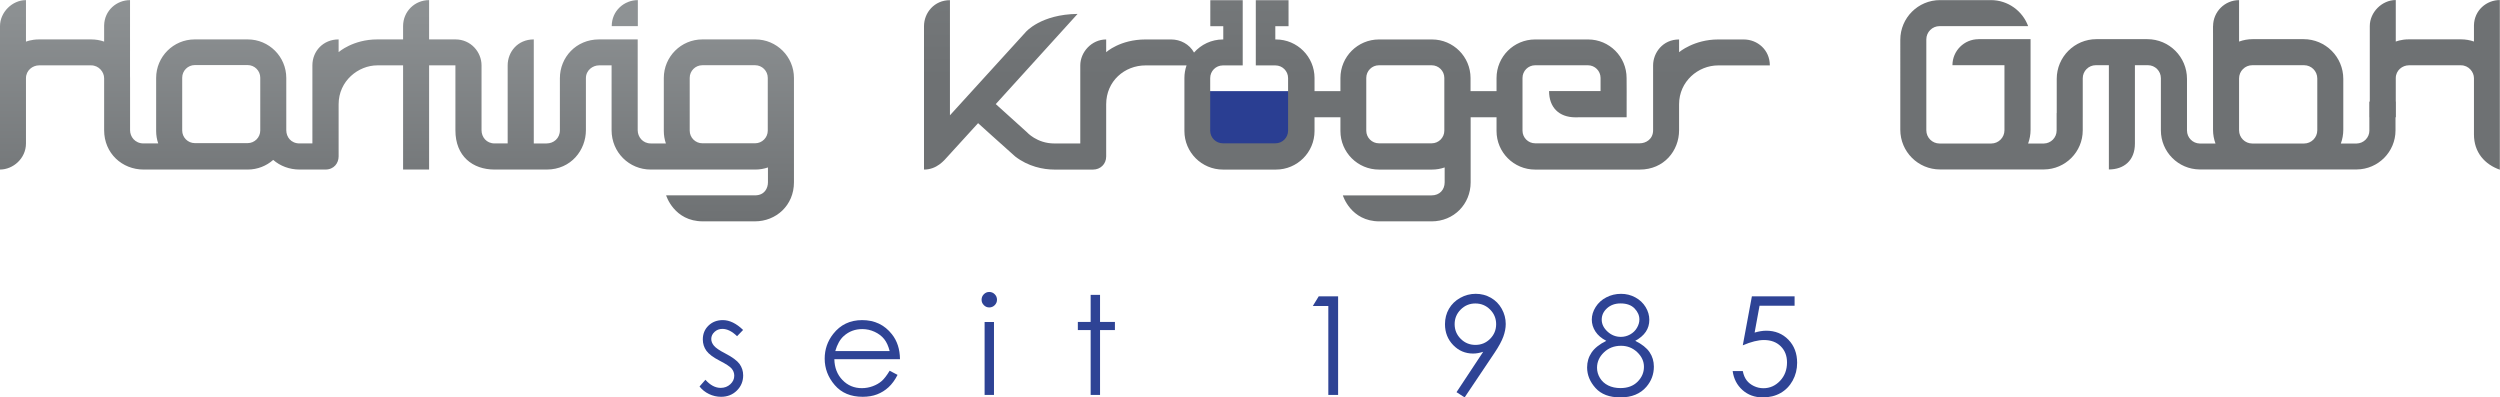 <?xml version="1.0" encoding="UTF-8" standalone="no"?>
<!-- Created with Inkscape (http://www.inkscape.org/) -->

<svg
   xmlns:dc="http://purl.org/dc/elements/1.1/"
   xmlns:cc="http://creativecommons.org/ns#"
   xmlns:rdf="http://www.w3.org/1999/02/22-rdf-syntax-ns#"
   xmlns:svg="http://www.w3.org/2000/svg"
   xmlns="http://www.w3.org/2000/svg"
   xmlns:sodipodi="http://sodipodi.sourceforge.net/DTD/sodipodi-0.dtd"
   xmlns:inkscape="http://www.inkscape.org/namespaces/inkscape"
   version="1.1"
   id="svg2"
   xml:space="preserve"
   width="5573.627"
   height="885.987"
   viewBox="0 0 5573.627 885.987"
   sodipodi:docname="Hartwig_Kröger_GmbH_Seit_1985_v2.svg"
   inkscape:version="0.92.5 (2060ec1f9f, 2020-04-08)"><defs
     id="defs6"><linearGradient
       x1="0"
       y1="0"
       x2="1"
       y2="0"
       gradientUnits="userSpaceOnUse"
       gradientTransform="matrix(0,-977.815,-977.815,0,20859.9,5123.14)"
       spreadMethod="pad"
       id="linearGradient20"><stop
         style="stop-opacity:1;stop-color:#4777c4"
         offset="0"
         id="stop16" /><stop
         style="stop-opacity:1;stop-color:#2a3e92"
         offset="1"
         id="stop18" /></linearGradient><linearGradient
       x1="0"
       y1="0"
       x2="1"
       y2="0"
       gradientUnits="userSpaceOnUse"
       gradientTransform="matrix(2e-7,3700,3700,-2e-7,6639.42,2944.66)"
       spreadMethod="pad"
       id="linearGradient28"><stop
         style="stop-opacity:1;stop-color:#6e7173"
         offset="0"
         id="stop24" /><stop
         style="stop-opacity:1;stop-color:#8e9294"
         offset="1"
         id="stop26" /></linearGradient><linearGradient
       x1="0"
       y1="0"
       x2="1"
       y2="0"
       gradientUnits="userSpaceOnUse"
       gradientTransform="matrix(2e-7,3700,3700,-2e-7,22530.7,2944.66)"
       spreadMethod="pad"
       id="linearGradient38"><stop
         style="stop-opacity:1;stop-color:#6e7173"
         offset="0"
         id="stop34" /><stop
         style="stop-opacity:1;stop-color:#8e9294"
         offset="1"
         id="stop36" /></linearGradient><clipPath
       clipPathUnits="userSpaceOnUse"
       id="clipPath48"><path
         d="m 37448.5,6644.58 v -0.01 c 0.5,0 0.9,0.01 1.4,0.01 z"
         id="path46"
         inkscape:connector-curvature="0" /></clipPath><linearGradient
       x1="0"
       y1="0"
       x2="1"
       y2="0"
       gradientUnits="userSpaceOnUse"
       gradientTransform="matrix(0,0.017,0.017,0,37449.2,6644.57)"
       spreadMethod="pad"
       id="linearGradient56"><stop
         style="stop-opacity:1;stop-color:#6e7173"
         offset="0"
         id="stop52" /><stop
         style="stop-opacity:1;stop-color:#8e9294"
         offset="1"
         id="stop54" /></linearGradient><clipPath
       clipPathUnits="userSpaceOnUse"
       id="clipPath66"><path
         d="m 38756.6,4467.69 c 0,-122.28 -99.1,-221.41 -221.4,-221.41 h -865.3 c -122.3,0 -221.4,99.13 -221.4,221.41 v 866.92 c 0,122.28 99.1,221.41 221.4,221.41 h 865.3 c 122.3,0 221.4,-99.13 221.4,-221.41 z m 871.3,479.47 v -482.2 h 0.3 v -1.04 c 0,-118.82 -95.2,-215.38 -213.5,-217.59 v -0.05 h -3.4 -260.7 c 26.6,71.76 41.1,149.36 41.1,230.34 v 850.88 c 0,366.85 -297.4,664.24 -664.3,664.24 h -850.2 c -80.4,0 -157.4,-14.28 -228.7,-40.42 v 258.05 h -0.2 l 0.2,435.2 c -239.9,-0.77 -434.2,-195.18 -434.7,-435.11 h -1.1 v -111.85 h 0.2 v -770.11 -571.85 -72.09 -206.94 c 0,-80.98 14.5,-158.58 41.1,-230.34 h -259.4 -3.5 v 0.05 c -118.2,2.21 -213.5,98.77 -213.5,217.59 v 219.64 72.09 571.85 c 0,366.85 -297.4,664.24 -664.2,664.24 h -850.2 c -366.9,0 -664.3,-297.39 -664.3,-664.24 v -571.85 h -1.7 v -291.73 c 0,-118.82 -95.3,-215.38 -213.5,-217.59 v -0.05 h -3.5 -259.9 c 26.5,71.76 41,149.36 41,230.34 v 1504.05 c 0,3.7 -0.1,7.38 -0.1,11.07 h -344.5 -92.3 -434.2 v -0.51 c -240.2,-0.33 -434.9,-194.8 -435.6,-434.94 h 435.6 v -0.27 h 434.3 V 4467.69 c 0,-122.28 -99.2,-221.41 -221.5,-221.41 h -723.6 -140.1 c -122.3,0 -221.4,99.13 -221.4,221.41 v 1520.27 c 0,122.28 99.1,221.41 221.4,221.41 h 106.8 756.9 617.9 c -93.2,254.17 -337.4,435.53 -623.8,435.53 h -850.3 c -366.8,0 -664.2,-297.39 -664.2,-664.23 V 4476.62 c 0,-366.84 297.4,-664.23 664.2,-664.23 h 132.6 1600.8 c 1.9,0 3.8,0.02 5.7,0.07 358.4,3.06 648.1,294.57 648.1,653.77 v 217.33 h 0.2 v 654.13 c 0,120.58 97.8,218.33 218.4,218.33 0.3,0 0.7,-0.01 1.1,-0.01 v 0.01 h 217.2 v -218.33 c 0,0 0,-1318.29 0,-1525.3 250.7,0 435.7,147.92 435.7,432.35 0,309.28 0,1094.17 0,1094.17 v 217.11 h 217.4 v 0 c 119.8,-0.19 216.8,-97.32 216.8,-217.11 v -583.26 -72.09 -217.33 c 0,-359.2 289.7,-650.71 648.2,-653.77 1.8,-0.05 3.7,-0.07 5.6,-0.07 h 1600.8 132 883.9 c 1.9,0 3.8,0.02 5.6,0.07 358.5,3.06 648.2,294.57 648.2,653.77 v 289.42 l 0.2,191.51 z"
         id="path64"
         inkscape:connector-curvature="0" /></clipPath><linearGradient
       x1="0"
       y1="0"
       x2="1"
       y2="0"
       gradientUnits="userSpaceOnUse"
       gradientTransform="matrix(1e-7,2832.51,2832.51,-1e-7,35923.9,3812.39)"
       spreadMethod="pad"
       id="linearGradient74"><stop
         style="stop-opacity:1;stop-color:#6e7173"
         offset="0"
         id="stop70" /><stop
         style="stop-opacity:1;stop-color:#8e9294"
         offset="1"
         id="stop72" /></linearGradient><linearGradient
       x1="0"
       y1="0"
       x2="1"
       y2="0"
       gradientUnits="userSpaceOnUse"
       gradientTransform="matrix(1e-7,2837.2,2837.2,-1e-7,40715,3807.46)"
       spreadMethod="pad"
       id="linearGradient84"><stop
         style="stop-opacity:1;stop-color:#6e7173"
         offset="0"
         id="stop80" /><stop
         style="stop-opacity:1;stop-color:#8e9294"
         offset="1"
         id="stop82" /></linearGradient></defs><sodipodi:namedview
     pagecolor="#ffffff"
     bordercolor="#666666"
     borderopacity="1"
     objecttolerance="10"
     gridtolerance="10"
     guidetolerance="10"
     inkscape:pageopacity="0"
     inkscape:pageshadow="2"
     inkscape:window-width="1721"
     inkscape:window-height="931"
     id="namedview4"
     showgrid="false"
     inkscape:zoom="0.10603509"
     inkscape:cx="2786.8132"
     inkscape:cy="442.99335"
     inkscape:window-x="2826"
     inkscape:window-y="276"
     inkscape:window-maximized="0"
     inkscape:current-layer="g10" /><g
     id="g10"
     inkscape:groupmode="layer"
     inkscape:label="ink_ext_XXXXXX"
     transform="matrix(1.333,0,0,-1.333,0,885.987)"><g
       id="g12"
       transform="scale(0.1)"><g
         id="g14"
         transform="scale(1.324)"><path
           d="m 16300,3130.47 h -1094.1 v 738.42 H 16300 v -738.42"
           style="fill:url(#linearGradient20);fill-opacity:1;fill-rule:evenodd;stroke:none"
           id="path22"
           inkscape:connector-curvature="0" /></g><path
         d="m 12840.9,4461.42 c 0,-116.13 -95.1,-211.14 -211.2,-211.14 h -883.1 c -116.2,0 -211.2,95.01 -211.2,211.14 v 883.17 c 0,116.13 95,211.15 211.2,211.15 h 883.1 c 116.1,0 211.2,-95.02 211.2,-211.15 z m -8488.09,2.56 c 0,-116.13 -95.01,-211.14 -211.14,-211.14 H 3258.5 c -116.13,0 -211.15,95.01 -211.15,211.14 v 883.17 c 0,116.13 95.02,211.15 211.15,211.15 h 883.17 c 116.13,0 211.14,-95.02 211.14,-211.15 z m 8280.99,1523.48 h -886.5 c -356.3,0 -645.1,-288.8 -645.1,-645.05 v -886.48 c 0,-72.91 12.3,-142.91 34.6,-208.26 -68.3,0 -172.1,0 -253.9,0 -133.6,0 -217.4,110.23 -217.4,220.81 0,110.58 0,1518.98 0,1518.98 0,0 -263.6,0 -646.9,0 -383.38,0 -654.42,-300.29 -654.42,-648.62 0,-348.33 0,-733.63 0,-870.36 0,-136.73 -105.86,-220.81 -221.05,-220.81 -115.18,0 -215.68,0 -215.68,0 v 1739.79 c -272.83,0 -436.74,-212.87 -436.74,-434.03 0,-221.16 0,-1305.76 0,-1305.76 0,0 -83.55,0 -218.7,0 -135.15,0 -218.32,105.32 -218.32,220.81 0,115.5 0,824.17 0,1084.95 0,221.16 -177.04,434.03 -436.91,434.03 -269.07,0 -440.13,0 -440.13,0 v 657.2 c -237.75,0 -434.95,-187.52 -434.95,-435.41 0,-183.62 0,-216.87 0,-221.79 0,0 -23.96,0 -431.26,0 -407.3,0 -646.89,-212.87 -646.89,-212.87 v 212.87 c -258.03,0 -438.64,-196.28 -438.64,-434.03 0,-237.74 0,-1305.76 0,-1305.76 0,0 -66.81,0 -213.79,0 -146.98,0 -223,110.23 -223,220.81 v 67.62 806.31 c 0,356.25 -288.8,645.05 -645.05,645.05 h -886.48 c -356.26,0 -645.05,-288.8 -645.05,-645.05 v -886.48 c 0,-72.91 12.27,-142.91 34.56,-208.26 -80.11,0 -175.02,0 -244.67,0 -145.6,0 -226.05,113.92 -226.05,220.81 0,106.89 0,497.96 0,870.36 0,10.25 -0.32,20.41 -0.76,30.51 V 6213 c 0,0 0,2.52 0,6.78 0,49.99 0,370.44 0,424.88 -222.15,0 -429.21,-171.01 -432.87,-424.88 h -0.11 v -4.45 c -0.01,-0.78 -0.06,-1.55 -0.06,-2.33 h 0.06 v -261.96 c -68.32,23.63 -141.58,36.42 -217.48,36.42 -353.85,0 -737.199,0 -870.816,0 -133.617,0 -219.008,-37.78 -219.008,-37.78 0,391.79 0,694.98 0,694.98 C 203.961,6644.66 0,6441.47 0,6209.25 0,6155.81 0,3810.87 0,3810.87 c 217.473,0 434.336,184.3 434.336,436.8 0,59.21 0,222.49 0,437.77 0,189.37 0,418.99 0,653.4 0,130.97 112.113,214.59 219.008,214.59 106.894,0 741.806,0 870.816,0 129.01,0 217.48,-111.38 217.48,-214.59 0,-103.21 0,-482.98 0,-870.36 0,-387.38 302.25,-657.61 659.79,-657.61 230.1,0 612.07,0 855.16,0 h 226.68 659.8 c 163.45,0 312.59,60.91 426.26,161.12 116.82,-101.68 271.35,-161.12 441.79,-161.12 116.43,0 180.51,0 213.79,0 h 72.8 c 0,0 0,0 144.68,0 144.67,0 221.16,108.74 221.16,219.32 0,110.58 0,481.03 0,872.66 0,391.64 331.74,650.58 646.89,650.58 315.15,0 431.26,0 431.26,0 V 3810.87 h 434.95 v 1742.56 h 440.13 c 0,0 0,-699.42 0,-1084.95 -0.96,-436.1 289.89,-657.84 655.23,-657.61 70.46,-0.23 460.14,0 871.12,0 410.99,0 656.11,329.56 656.11,657.61 0,328.06 0,735.7 0,870.36 0,134.65 116.11,214.59 219.36,214.59 103.2,0 210.1,0 210.1,0 0,0 0,-716 0,-1084.95 0,-368.95 293,-657.61 654.2,-657.61 290.5,0 710.9,0 864.4,0 h 59 827.5 c 73.6,0 144.2,12.5 210.1,35.19 0,-95.81 0,-202.43 0,-248.97 0,-94 -53.5,-217.82 -217.5,-217.82 -164,0 -1485.5,0 -1485.5,0 0,0 130.9,-434.61 613.8,-434.61 482.8,0 519.7,0 871.7,0 352,0 652.4,265.4 652.4,652.43 0,207.83 0,568.95 0,858.84 v 446.92 439.56 c 0,356.25 -288.8,645.05 -645,645.05"
         style="fill:url(#linearGradient28);fill-opacity:1;fill-rule:evenodd;stroke:none"
         id="path30"
         inkscape:connector-curvature="0" /><g
         id="g32"
         transform="scale(1.816)"><path
           d="m 13302,2456.37 c 0,-63.95 -52.3,-116.25 -116.3,-116.25 h -486.2 c -64,0 -116.3,52.3 -116.3,116.25 v 486.25 c 0,63.94 52.3,116.25 116.3,116.25 h 486.2 c 64,0 116.3,-52.31 116.3,-116.25 z m 2757.9,840.2 c -124.8,0 -13.2,0 -235.8,0 -222.7,0 -360,-117.2 -360,-117.2 v 117.2 c -151.5,0 -239.3,-123.8 -239.3,-238.97 0,-115.17 0,-515.47 0,-597.35 0,-81.88 -65.9,-120.13 -123.2,-120.13 -0.3,0 -0.8,0 -1.3,0 v 0 h -475.7 -93 -393.2 c -63.9,0 -116.3,52.3 -116.3,116.25 v 486.25 c 0,63.94 52.4,116.25 116.3,116.25 h 486.2 c 64,0 116.3,-52.31 116.3,-116.25 v -121.57 c -150.3,0 -437.9,0 -474.2,0 0,-148.47 89.6,-241 241.7,-241.7 7.7,0 15.5,0 23.2,0 v 0.7 h 449.4 l 0.3,240.62 v 0 l -0.6,120.61 c 0,196.14 -158.4,355.29 -354.6,355.29 h -488 c -196.2,0 -355.2,-159.01 -355.2,-355.15 v -120.75 h -239.4 v 120.75 c 0,196.14 -159,355.15 -355.2,355.15 h -488.1 c -196.1,0 -355.1,-159.01 -355.1,-355.15 v -120.75 h -238.5 v 120.75 c 0,196.14 -159,355.15 -355.2,355.15 h -6 v 122.11 h 121.8 v 239.73 h -301.5 v -600.95 h 181.1 c 63.9,0 116.2,-52.31 116.2,-116.25 v -484.84 c 0,-63.95 -52.3,-116.25 -116.2,-116.25 h -484.9 c -63.9,0 -116.2,52.3 -116.2,116.25 v 484.84 c 0,63.94 52.3,116.25 116.2,116.25 h 183.3 v 600.95 h -298.5 v -239.73 h 119.4 v -122.11 h -2.7 c -106.2,0 -201.6,-46.72 -266.6,-120.65 -42.4,77.13 -125.4,120.65 -210.4,120.65 -121.7,0 -2,0 -236.4,0 -234.4,0 -362.3,-117.2 -362.3,-117.2 v 117.2 c -134.9,0 -238.57,-117.2 -238.57,-238.97 0,-121.76 0,-718.92 0,-718.92 0,0 -78.29,0 -239.28,0 -160.99,0 -252.66,104.11 -252.66,104.11 l -286.36,258.55 c 0,0 564.67,622.42 753.41,830.44 -338.11,-3.56 -476.2,-165.68 -476.2,-165.68 -10.4,-11.41 -699.23,-768.17 -699.23,-768.17 v 1060.48 c -144.09,0 -238.95,-115.93 -238.95,-239.73 0,-123.79 0,-1320.49 0,-1320.49 118.59,0 186.43,85.24 218.41,120.75 -0.49,0 279.7,306.78 279.7,306.78 0,0 227,-205.31 341.63,-306.78 118.87,-92.34 257.73,-120.75 360.25,-120.75 58.85,0 283.6,0 357.65,0 65,0 120.2,48.7 120.2,120.75 0,31.82 0,256.46 0,480.47 0,213.6 169.5,358.19 362.3,358.19 121.2,0 278,0 377.8,0 -12.6,-36.41 -19.6,-75.48 -19.6,-116.18 v -488.08 c 0,-196.15 159,-355.15 355.2,-355.15 h 488 c 196.2,0 355.2,159 355.2,355.15 v 126.37 h 238.5 v -126.37 c 0,-196.15 159,-355.15 355.1,-355.15 h 488.1 c 41,0 80.2,7.01 116.8,19.76 0,-49.62 0,-105.47 0,-137.47 0,-66.97 -45.4,-119.93 -120.7,-119.93 -75.3,0 -817,0 -817,0 0,0 72.1,-239.28 337.4,-239.28 265.4,0 273.6,0 479.6,0 206,0 360.1,159.31 360.1,359.21 0,139.33 0,433.63 0,599.23 h 238.4 v -126.37 c 0,-196.15 159,-355.15 355.2,-355.15 h 337.9 150.1 c 137.5,0 339.5,0 475.8,0 224.1,0 362.2,174.34 362.2,362.06 0,187.73 0,28.6 0,239.16 0,210.55 175.3,358.19 360,358.19 184.6,0 475.9,0 475.9,0 0,144.09 -115.2,238.97 -240.1,238.97"
           style="fill:url(#linearGradient38);fill-opacity:1;fill-rule:evenodd;stroke:none"
           id="path40"
           inkscape:connector-curvature="0" /></g><g
         id="g42"><g
           id="g44"
           clip-path="url(#clipPath48)"><g
             id="g50"
             transform="scale(2.298)"><path
               d="m 16299.4,2892.04 v 0 c 0.2,0 0.4,0 0.6,0 h -0.6"
               style="fill:url(#linearGradient56);fill-opacity:1;fill-rule:nonzero;stroke:none"
               id="path58"
               inkscape:connector-curvature="0" /></g></g></g><g
         id="g60"><g
           id="g62"
           clip-path="url(#clipPath66)"><g
             id="g68"
             transform="scale(2.458)"><path
               d="m 15767.6,1817.62 c 0,-49.75 -40.3,-90.08 -90.1,-90.08 h -352 c -49.8,0 -90.1,40.33 -90.1,90.08 v 352.69 c 0,49.75 40.3,90.08 90.1,90.08 h 352 c 49.8,0 90.1,-40.33 90.1,-90.08 z m 354.4,195.06 v -196.17 h 0.2 v -0.43 c 0,-48.34 -38.8,-87.62 -86.9,-88.52 v -0.02 h -1.4 -106 c 10.8,29.19 16.7,60.76 16.7,93.71 v 346.17 c 0,149.24 -121,270.23 -270.3,270.23 h -345.9 c -32.7,0 -64,-5.8 -93,-16.44 v 104.98 h -0.1 l 0.1,177.06 c -97.6,-0.31 -176.7,-79.41 -176.9,-177.02 h -0.4 v -45.51 h 0.1 v -313.3 -232.65 -29.33 -84.19 c 0,-32.95 5.9,-64.52 16.7,-93.71 h -105.5 -1.5 v 0.02 c -48.1,0.9 -86.8,40.18 -86.8,88.52 v 89.36 29.33 232.65 c 0,149.24 -121,270.23 -270.2,270.23 H 14265 c -149.3,0 -270.3,-120.99 -270.3,-270.23 v -232.65 h -0.7 v -118.69 c 0,-48.34 -38.8,-87.62 -86.8,-88.52 v -0.02 h -1.5 -105.7 c 10.8,29.19 16.7,60.76 16.7,93.71 v 611.9 c 0,1.5 -0.1,3 -0.1,4.5 h -140.1 -37.6 -176.6 v -0.2 c -97.7,-0.14 -177,-79.26 -177.2,-176.95 h 177.2 v -0.11 h 176.7 v -442.77 c 0,-49.75 -40.4,-90.08 -90.1,-90.08 h -294.4 -57 c -49.8,0 -90.1,40.33 -90.1,90.08 v 618.5 c 0,49.74 40.3,90.07 90.1,90.07 h 43.4 308 251.3 c -37.9,103.41 -137.2,177.19 -253.7,177.19 h -346 c -149.2,0 -270.2,-120.98 -270.2,-270.23 v -611.9 c 0,-149.24 121,-270.23 270.2,-270.23 h 54 651.2 c 0.8,0 1.6,0.01 2.3,0.03 145.9,1.24 263.7,119.84 263.7,265.97 v 88.42 h 0.1 v 266.12 c 0,49.06 39.8,88.83 88.9,88.83 0.1,0 0.2,-0.01 0.4,-0.01 v 0.01 h 88.4 v -88.83 c 0,0 0,-536.32 0,-620.54 102,0 177.2,60.18 177.2,175.89 0,125.83 0,445.15 0,445.15 v 88.33 h 88.5 v 0 c 48.7,-0.08 88.2,-39.6 88.2,-88.33 v -237.29 -29.33 -88.42 c 0,-146.13 117.8,-264.73 263.7,-265.97 0.7,-0.02 1.5,-0.03 2.3,-0.03 h 651.2 53.7 359.6 c 0.8,0 1.6,0.01 2.3,0.03 145.9,1.24 263.7,119.84 263.7,265.97 v 117.75 l 0.1,77.91 h -178"
               style="fill:url(#linearGradient74);fill-opacity:1;fill-rule:nonzero;stroke:none"
               id="path76"
               inkscape:connector-curvature="0" /></g></g></g><g
         id="g78"
         transform="scale(2.565)"><path
           d="m 16300.1,2590.97 c -86.6,-0.05 -167.3,-66.72 -168.7,-165.67 v 0 -1.73 c 0,-0.31 -0.1,-0.61 -0.1,-0.91 h 0.1 v -102.15 c -26.7,9.21 -55.3,14.2 -84.9,14.2 -138,0 -287.4,0 -339.5,0 -52.1,0 -85.4,-14.73 -85.4,-14.73 0,152.77 0,271 0,271 -89.8,0 -169.4,-79.23 -169.4,-169.78 0,-12.24 0,-332.2 0,-594.49 h 169.4 c 0,0.1 0,0.2 0,0.3 0,73.84 0,163.38 0,254.78 0,51.07 43.7,83.68 85.4,83.68 41.7,0 289.2,0 339.5,0 50.3,0 84.9,-43.43 84.9,-83.68 0,-40.24 0,-216.46 0,-367.51 0,-117.55 71.3,-195.53 168.7,-229.62 v 1106.31"
           style="fill:url(#linearGradient84);fill-opacity:1;fill-rule:evenodd;stroke:none"
           id="path86"
           inkscape:connector-curvature="0" /></g><path
         d="m 10667.9,6644.66 c -226,0 -436.7,-175.54 -436.7,-435.41 h 436.7 c 0,0 0,375.82 0,435.41"
         style="fill:#8e9294;fill-opacity:1;fill-rule:evenodd;stroke:none"
         id="path88"
         inkscape:connector-curvature="0" /><path
         d="m 12428.4,1127.99 -100.9,-104.27 c -84,81.46 -166,122.21 -246.2,122.21 -51,0 -94.6,-16.81 -131,-50.46 -36.3,-33.63 -54.5,-72.88 -54.5,-117.72 0,-39.629 15,-77.371 44.9,-113.25 30,-36.629 92.9,-79.609 188.8,-128.949 116.9,-60.551 196.3,-118.86 238.2,-174.922 41.2,-56.82 61.8,-120.719 61.8,-191.731 0,-100.179 -35.2,-185.007 -105.6,-254.527 -70.3,-69.519 -158.3,-104.281 -263.8,-104.281 -70.4,0 -137.6,15.332 -201.6,45.98 -64,30.629 -117,72.879 -158.9,126.7 l 98.6,112.128 c 80.2,-90.457 165.3,-135.679 255.2,-135.679 62.9,0 116.5,20.191 160.7,60.551 44.2,40.359 66.3,87.82 66.3,142.402 0,44.848 -14.6,84.828 -43.8,119.969 -29.3,34.379 -95.2,77.738 -197.8,130.07 -110.1,56.801 -185,112.859 -224.7,168.199 -39.7,55.301 -59.6,118.461 -59.6,189.488 0,92.672 31.6,169.682 94.9,230.972 63.3,61.29 143.2,91.95 239.8,91.95 112.3,0 225.4,-54.94 339.2,-164.83"
         style="fill:#2e4395;fill-opacity:1;fill-rule:nonzero;stroke:none"
         id="path90"
         inkscape:connector-curvature="0" /><path
         d="m 14879.4,774.801 c -20.9,83.699 -51.4,150.621 -91.5,200.699 -40,50.07 -93,90.44 -158.8,121.1 -65.9,30.64 -135.1,45.97 -207.7,45.97 -119.8,0 -222.7,-38.5 -308.7,-115.48 -62.9,-56.07 -110.5,-140.168 -142.6,-252.289 z m 0,-328.539 132.3,-69.52 c -43.4,-85.211 -93.5,-153.992 -150.4,-206.312 -56.8,-52.328 -120.8,-92.129 -191.9,-119.41 -71.1,-27.27 -151.5,-40.93 -241.3,-40.93 -199,0 -354.6,65.211 -466.8,195.672 -112.3,130.429 -168.4,277.879 -168.4,442.328 0,154.742 47.5,292.66 142.5,413.75 120.5,153.99 281.7,230.98 483.8,230.98 207.9,0 374,-78.87 498.2,-236.58 88.3,-111.4 133.2,-250.431 134.7,-417.111 h -1097.7 c 3,-141.699 48.3,-257.867 135.8,-348.469 87.6,-90.621 195.7,-135.922 324.5,-135.922 62.1,0 122.5,10.793 181.3,32.391 58.7,21.59 108.6,50.269 149.8,86.012 41.2,35.73 85.7,93.449 133.6,173.121"
         style="fill:#2e4395;fill-opacity:1;fill-rule:nonzero;stroke:none"
         id="path92"
         inkscape:connector-curvature="0" /><g
         id="g94"
         transform="scale(1.023)"><path
           d="m 16097.3,1232.92 h 153.4 V 40.551 h -153.4 z m 76.1,490.98 c 34.9,0 64.7,-12.43 89.5,-37.26 24.7,-24.84 37.1,-54.79 37.1,-89.86 0,-34.36 -12.4,-63.94 -37.1,-88.77 -24.8,-24.85 -54.6,-37.27 -89.5,-37.27 -34.2,0 -63.6,12.42 -88.3,37.27 -24.8,24.83 -37.2,54.41 -37.2,88.77 0,35.07 12.4,65.02 37.2,89.86 24.7,24.83 54.1,37.26 88.3,37.26"
           style="fill:#2e4395;fill-opacity:1;fill-rule:nonzero;stroke:none"
           id="path96"
           inkscape:connector-curvature="0" /></g><g
         id="g98"
         transform="scale(1.144)"><path
           d="m 15945.1,1499.1 h 137.3 V 1102.99 H 16300 V 984.374 h -217.6 V 36.278 h -137.3 V 984.374 h -187.2 v 118.616 h 187.2 v 396.11"
           style="fill:#2e4395;fill-opacity:1;fill-rule:nonzero;stroke:none"
           id="path100"
           inkscape:connector-curvature="0" /></g><g
         id="g102"
         transform="scale(1.373)"><path
           d="m 16064,1231.35 h 236 V 30.213 h -119.2 V 1113.77 h -188.6 l 71.8,117.58"
           style="fill:#2e4395;fill-opacity:1;fill-rule:nonzero;stroke:none"
           id="path104"
           inkscape:connector-curvature="0" /></g><g
         id="g106"
         transform="scale(1.545)"><path
           d="m 15971.7,568.322 c 62.6,0 115.6,21.888 159.2,65.691 43.5,43.793 65.3,96.652 65.3,158.591 0,61.936 -21.9,114.797 -65.7,158.595 -43.8,43.791 -96.9,65.681 -159.3,65.681 -62,0 -114.8,-21.89 -158.6,-65.681 -43.8,-43.798 -65.7,-96.659 -65.7,-158.595 0,-61.939 22,-114.798 65.9,-158.591 43.8,-43.803 96.8,-65.691 158.9,-65.691 z M 15855,0 l -87.8,56.621 288.9,437.195 c -38.7,-12.747 -75,-19.124 -109,-19.124 -84.8,0 -156.9,30.599 -216,91.817 -59.1,61.205 -88.7,136.568 -88.7,226.095 0,61.443 14.3,116.86 42.8,166.219 28.6,49.357 69.1,88.787 121.6,118.307 52.5,29.51 108.8,44.28 168.8,44.28 59,0 113.5,-14.28 163.6,-42.82 50.1,-28.56 89.4,-68.48 117.9,-119.767 28.6,-51.301 42.9,-105.975 42.9,-164.04 0,-44.036 -8.9,-90.128 -26.5,-138.275 -17.7,-48.148 -49.2,-106.091 -94.7,-173.833 L 15855,0"
           style="fill:#2e4395;fill-opacity:1;fill-rule:nonzero;stroke:none"
           id="path108"
           inkscape:connector-curvature="0" /></g><g
         id="g110"
         transform="scale(1.697)"><path
           d="m 15971.3,926.222 c -53.3,0 -97.6,-15.754 -132.6,-47.242 -35.1,-31.492 -52.7,-69.034 -52.7,-112.634 0,-43.173 18.9,-82.253 56.6,-117.263 37.8,-35.016 81.8,-52.526 132,-52.526 32.3,0 62.7,7.931 91.4,23.786 28.7,15.856 51.1,37.543 67.1,65.076 16.2,27.515 24.2,55.161 24.2,82.906 0,39.193 -15.9,75.315 -47.6,108.347 -31.8,33.029 -77.9,49.55 -138.4,49.55 z m 4.6,-417.531 c -66.8,0 -122.9,-21.694 -168.2,-65.071 -45.3,-43.388 -67.9,-93.923 -67.9,-151.615 0,-35.677 9.7,-69.366 29,-101.077 19.4,-31.71 46.4,-56.15 81.2,-73.331 34.7,-17.181 75,-25.77 120.7,-25.77 70.8,0 127.1,20.916 168.9,62.766 41.7,41.832 62.7,90.724 62.7,146.662 0,54.176 -22.1,102.29 -66.3,144.346 -44.3,42.055 -97.6,63.091 -160.1,63.091 z m 140.4,48.892 c 65.7,-32.601 112.7,-69.808 141.1,-111.647 28.4,-41.845 42.6,-89.415 42.6,-142.702 0,-74.881 -24.5,-140.946 -73.3,-198.187 C 16166.8,35.016 16081.1,0 15969.7,0 c -107.5,0 -189,30.721 -244.5,92.16 -55.4,61.442 -83.2,129.158 -83.2,203.15 0,54.168 14.5,102.942 43.6,146.331 29.1,43.377 77.5,82.022 145.3,115.942 -47.5,24.663 -83.2,55.264 -107,91.824 -23.8,36.555 -35.7,75.753 -35.7,117.597 0,42.281 12.7,83.571 38,123.873 25.4,40.295 60.4,72.003 105.1,95.129 44.7,23.124 93,34.684 145,34.684 50.7,0 97.6,-11.68 140.7,-35.018 43.2,-23.344 77,-55.055 101.5,-95.127 24.3,-40.081 36.6,-82.143 36.6,-126.181 0,-44.054 -11.5,-83.24 -34.7,-117.597 -23.1,-34.348 -57.8,-64.079 -104.1,-89.184"
           style="fill:#2e4395;fill-opacity:1;fill-rule:nonzero;stroke:none"
           id="path112"
           inkscape:connector-curvature="0" /></g><g
         id="g114"
         transform="scale(1.844)"><path
           d="M 16276.9,916.839 V 831.72 h -317.8 l -44.7,-243.874 c 38.8,11.397 73.8,17.097 105,17.097 81.4,0 148.5,-27.264 201.4,-81.773 52.8,-54.521 79.2,-124.333 79.2,-209.448 0,-58.777 -13.6,-112.684 -40.7,-161.724 -27.2,-49.044 -64,-86.638 -110.4,-112.784 C 16102.5,13.073 16048.9,0 15988.1,0 c -72.5,0 -133.8,22.193 -183.6,66.576 -49.8,44.38 -79.6,101.835 -89.3,172.363 h 91.8 c 6.8,-34.459 18.5,-62.427 34.9,-83.904 16.4,-21.49 38.3,-38.814 65.7,-51.984 27.3,-13.17 56,-19.753 86,-19.753 58.8,0 109.2,22.252 151.4,66.781 42.1,44.516 63.2,100.177 63.2,166.962 0,60.308 -19,109.287 -57.2,146.929 -38.1,37.636 -88.9,56.466 -152.5,56.466 -52.7,0 -116.6,-16.017 -191.5,-48.03 l 82.6,444.433 h 387.3"
           style="fill:#2e4395;fill-opacity:1;fill-rule:nonzero;stroke:none"
           id="path116"
           inkscape:connector-curvature="0" /></g></g></g></svg>